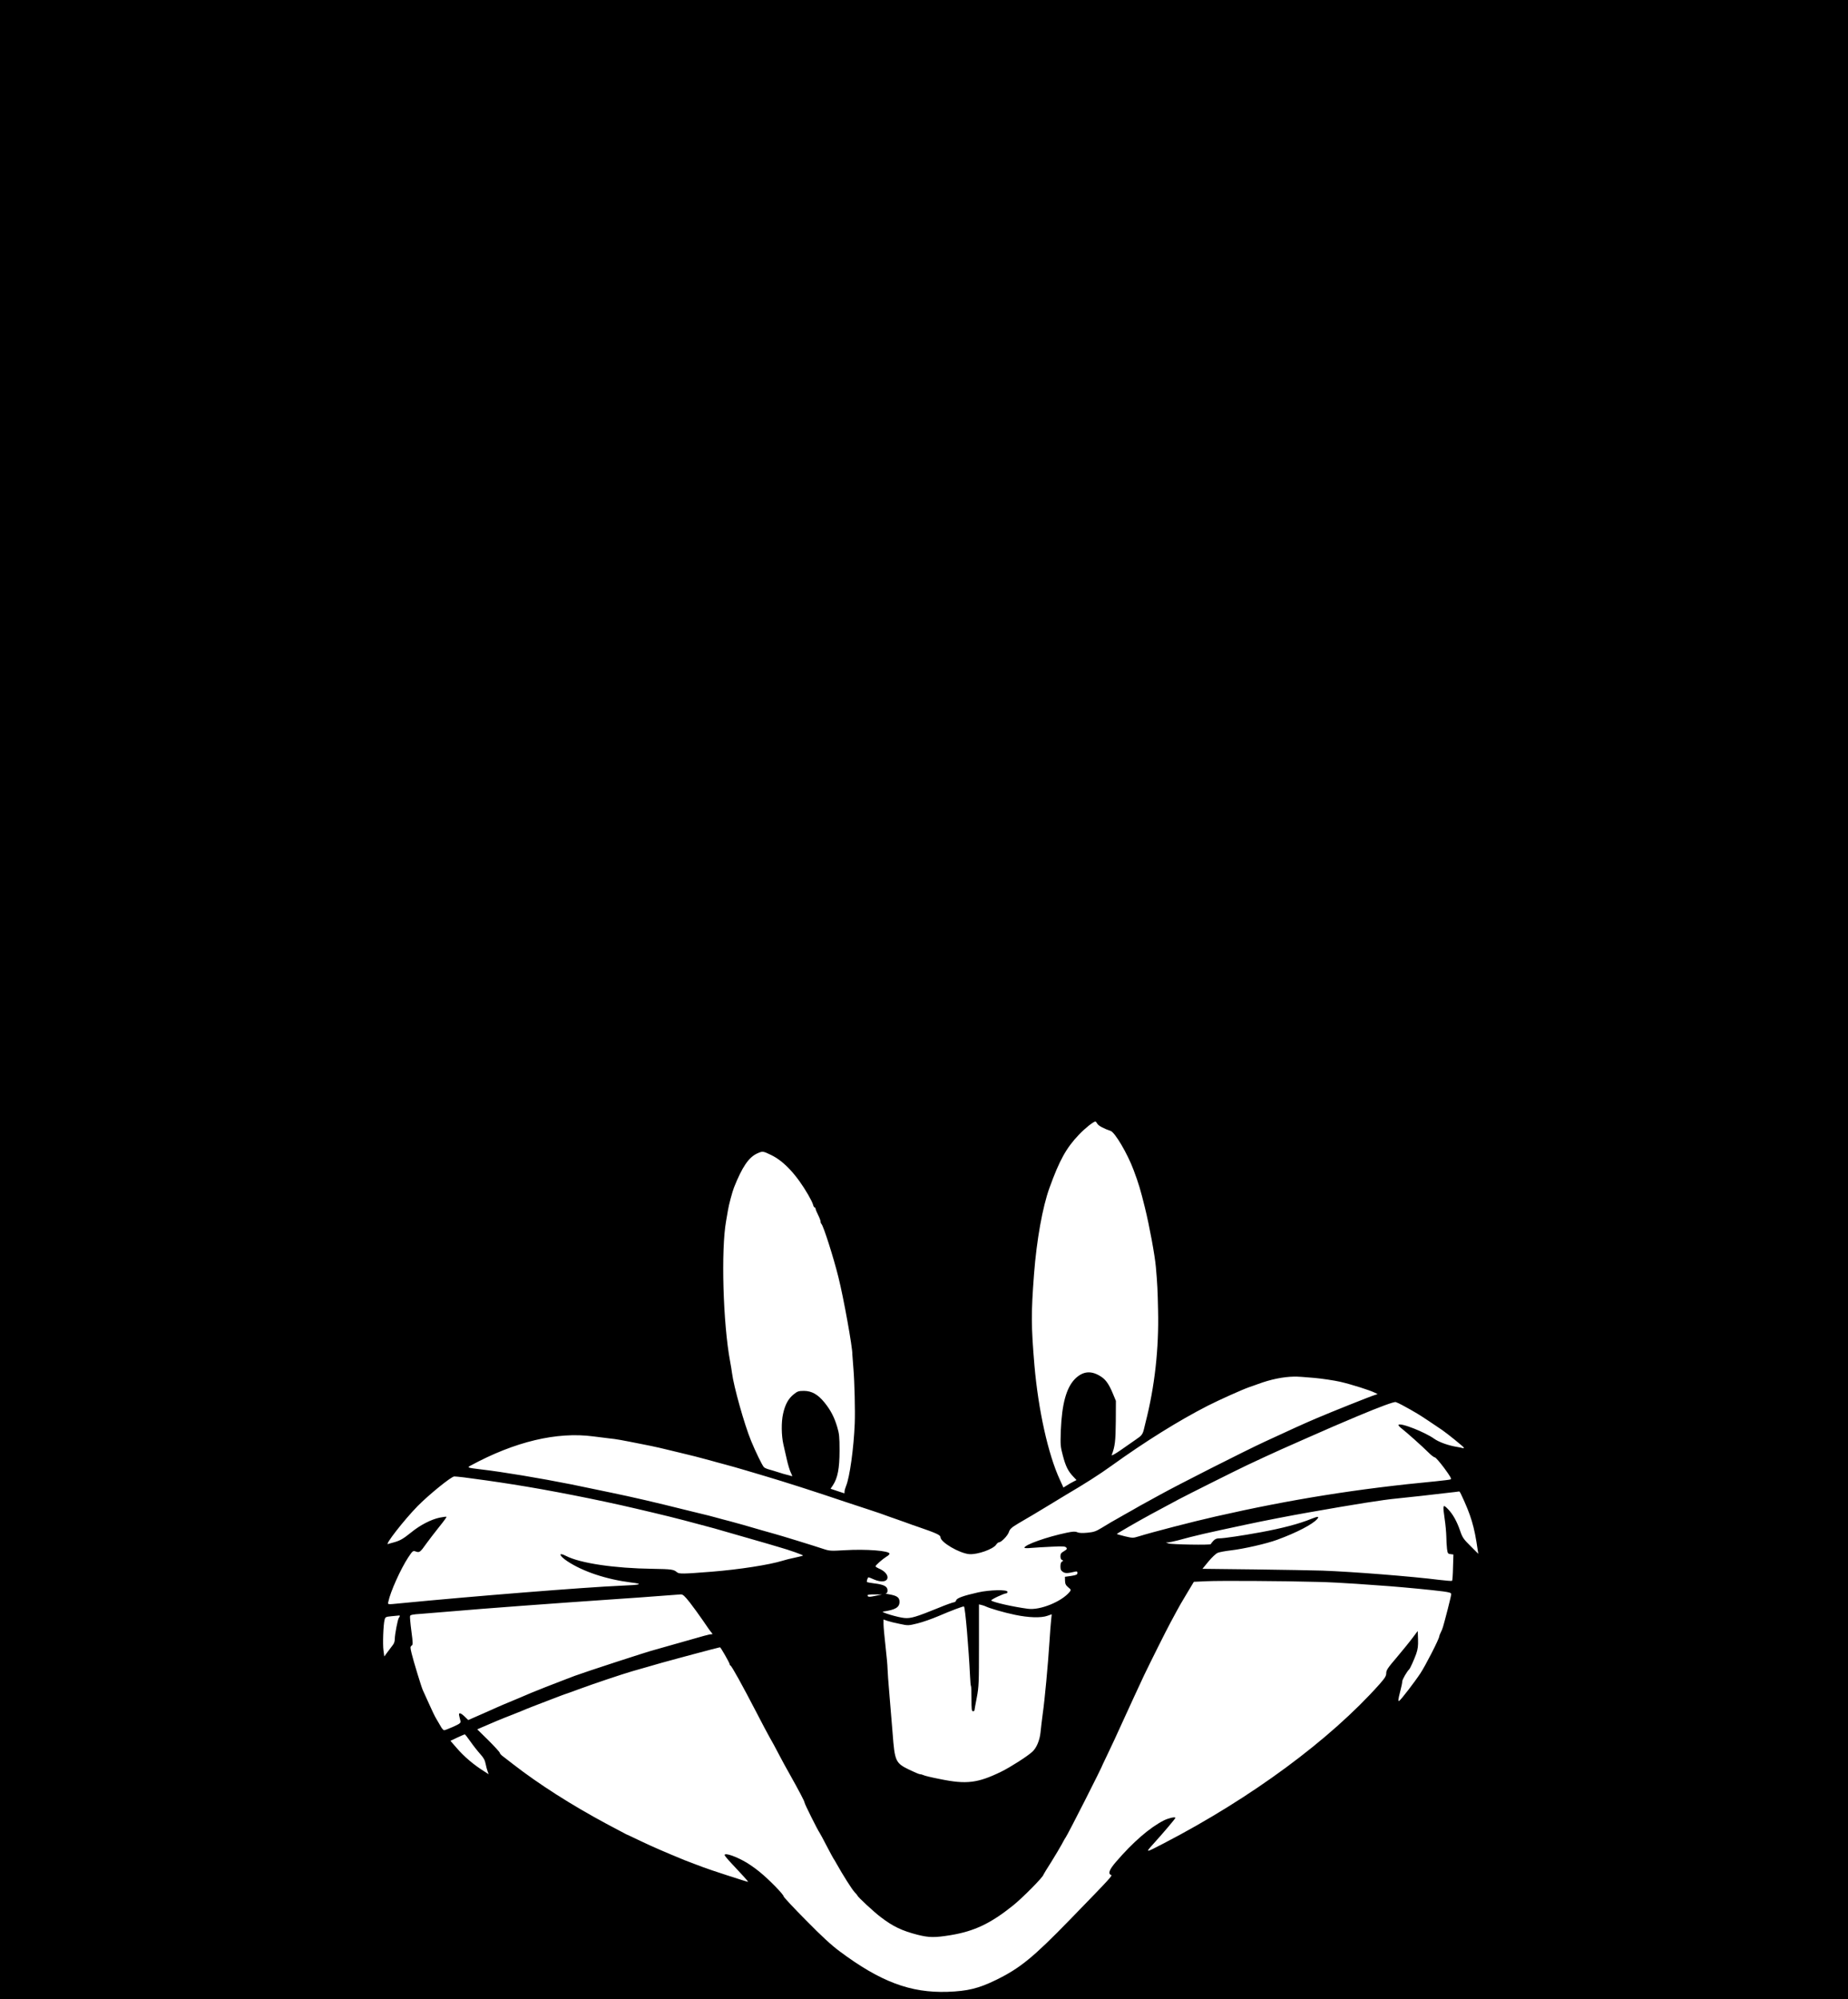 <?xml version="1.0" standalone="no"?>
<!DOCTYPE svg PUBLIC "-//W3C//DTD SVG 20010904//EN"
 "http://www.w3.org/TR/2001/REC-SVG-20010904/DTD/svg10.dtd">
<svg version="1.0" xmlns="http://www.w3.org/2000/svg"
 width="1849pt" height="2000pt" viewBox="0 0 1849 2000"
 preserveAspectRatio="xMidYMid meet">
<g transform="translate(0,2000) scale(0.1,-0.1)"
fill="#000000" stroke="none">
<path d="M0 10000 l0 -10000 9245 0 9245 0 0 10000 0 10000 -9245 0 -9245 0 0
-10000z m10979 -1242 c10 -20 69 -51 133 -72 43 -14 169 -227 230 -391 51
-136 69 -197 113 -375 46 -186 100 -480 110 -596 15 -170 18 -237 22 -434 9
-383 -34 -765 -125 -1120 -9 -36 -17 -67 -17 -70 -12 -49 -23 -64 -79 -101
-33 -23 -103 -72 -155 -108 -55 -38 -92 -58 -88 -48 33 87 39 137 41 336 l1
206 -29 70 c-38 92 -69 138 -114 169 -100 68 -186 61 -267 -20 -86 -88 -130
-249 -141 -513 -5 -146 -4 -162 20 -252 28 -107 52 -156 103 -210 l34 -36 -33
-17 c-18 -9 -48 -26 -66 -38 l-32 -20 -36 79 c-117 253 -215 695 -254 1143
-33 392 -34 522 -4 915 26 339 85 669 154 860 100 277 168 400 294 532 60 64
147 133 166 133 4 0 12 -10 19 -22z m-3264 -313 c128 -61 257 -200 373 -401
22 -38 44 -82 47 -97 4 -15 11 -27 16 -27 5 0 9 -6 9 -12 0 -7 11 -35 25 -62
14 -27 25 -57 25 -66 0 -9 4 -20 9 -25 20 -20 121 -336 169 -530 52 -206 143
-711 140 -775 0 -8 5 -73 11 -145 11 -131 18 -424 13 -545 -10 -249 -50 -538
-87 -627 -8 -20 -15 -44 -15 -54 0 -11 -1 -19 -2 -19 -2 1 -33 11 -70 23 l-68
23 23 34 c48 72 67 170 67 346 0 140 -3 171 -24 240 -29 97 -65 166 -127 243
-66 81 -127 115 -204 116 -54 0 -66 -4 -102 -33 -55 -44 -87 -101 -108 -196
-19 -84 -17 -217 3 -306 6 -25 21 -90 33 -145 12 -55 31 -118 42 -139 17 -35
17 -38 2 -32 -9 3 -29 9 -43 12 -15 3 -52 14 -82 24 -30 10 -74 23 -96 29 -23
6 -46 17 -52 24 -19 23 -85 159 -127 262 -67 162 -174 544 -191 679 -3 23 -11
75 -19 116 -71 378 -92 1117 -40 1405 8 44 16 94 19 110 6 44 44 185 60 225
82 206 147 301 231 340 55 25 58 25 140 -15z m5435 -2230 c85 -8 202 -26 260
-39 116 -27 301 -86 345 -109 l29 -14 -25 -8 c-39 -11 -442 -172 -589 -235
-122 -52 -250 -110 -515 -233 -201 -93 -874 -434 -1050 -532 -49 -27 -102 -56
-195 -107 -25 -14 -62 -35 -82 -47 -21 -11 -54 -30 -73 -41 -19 -11 -51 -29
-70 -40 -19 -11 -50 -28 -67 -38 -18 -11 -62 -37 -98 -59 -56 -34 -78 -41
-141 -47 -51 -5 -84 -3 -101 5 -21 9 -42 8 -105 -5 -197 -41 -423 -121 -423
-150 0 -5 29 -6 68 -2 37 3 128 9 202 12 114 6 137 4 148 -8 11 -13 7 -19 -23
-37 -28 -16 -35 -27 -35 -51 0 -19 6 -33 16 -37 15 -5 15 -7 0 -15 -10 -6 -16
-23 -16 -48 0 -31 5 -43 25 -56 24 -16 48 -15 123 3 17 4 22 1 22 -14 0 -16
-11 -21 -62 -29 l-63 -9 1 -40 c1 -31 8 -45 32 -65 29 -24 30 -26 14 -46 -79
-97 -295 -185 -416 -169 -146 19 -350 65 -368 83 -8 8 128 72 152 72 5 0 10 7
10 15 0 24 -179 20 -294 -6 -147 -33 -213 -57 -219 -79 -3 -11 -13 -20 -24
-20 -10 -1 -79 -25 -153 -56 -224 -91 -277 -107 -341 -101 -63 5 -245 60 -214
64 124 18 165 42 165 98 0 43 -25 61 -100 74 -30 5 -47 9 -37 10 12 1 17 10
17 31 0 38 -36 58 -131 69 -39 5 -72 11 -74 13 -7 6 7 48 15 48 4 0 27 -9 51
-20 77 -34 139 -25 139 20 0 31 -36 68 -89 89 -17 8 -31 17 -31 21 0 11 71 73
108 96 18 10 32 23 32 30 0 30 -234 48 -450 35 -138 -8 -149 -8 -215 14 -76
26 -447 140 -480 148 -20 5 -230 65 -321 92 -28 8 -85 24 -127 35 -42 11 -112
29 -154 41 -43 12 -94 25 -113 29 -19 4 -100 24 -180 44 -299 75 -528 128
-750 174 -240 50 -302 63 -395 82 -313 62 -681 124 -905 150 -132 16 -139 18
-103 37 444 241 865 341 1228 293 44 -6 116 -15 160 -20 77 -8 109 -14 345
-61 104 -20 205 -43 353 -80 42 -10 114 -28 160 -39 45 -12 111 -29 147 -39
36 -10 103 -29 150 -41 47 -12 144 -40 215 -61 72 -22 159 -48 195 -58 192
-57 484 -150 800 -257 124 -41 239 -79 255 -84 30 -9 149 -50 195 -68 14 -5
28 -10 32 -11 4 -1 52 -18 105 -37 54 -20 116 -42 138 -49 186 -64 225 -82
225 -104 0 -50 188 -160 287 -169 80 -7 240 49 270 95 9 13 21 23 27 23 24 0
87 65 100 102 10 32 26 46 96 88 46 27 84 50 85 50 2 0 85 50 186 111 101 62
196 119 211 128 176 103 333 203 446 285 343 247 676 454 967 603 114 58 348
163 415 186 25 8 63 22 85 30 127 47 251 73 365 75 25 1 115 -5 200 -13z m885
-275 c51 -27 103 -57 145 -82 23 -12 198 -129 250 -165 52 -36 208 -162 215
-174 5 -7 1 -9 -11 -6 -11 3 -37 9 -59 12 -85 14 -179 48 -225 81 -94 67 -335
162 -357 140 -4 -4 8 -19 27 -34 52 -40 214 -185 271 -242 27 -28 57 -50 65
-50 8 0 50 -48 94 -107 65 -89 76 -109 62 -114 -9 -3 -73 -11 -142 -18 -783
-74 -1453 -181 -2205 -352 -226 -51 -639 -158 -770 -199 -59 -18 -62 -18 -139
0 -43 11 -80 21 -82 23 -3 3 209 126 346 200 107 58 191 103 270 145 102 54
584 295 690 345 41 19 122 57 180 84 58 28 236 107 395 177 256 113 339 149
525 227 226 95 368 147 385 142 11 -3 43 -18 70 -33z m-9395 -720 c112 -14
333 -45 495 -71 351 -55 846 -152 1225 -241 47 -11 123 -29 170 -40 102 -24
220 -53 315 -78 39 -10 106 -28 150 -40 44 -11 112 -30 150 -40 173 -49 466
-134 525 -151 36 -11 88 -26 115 -34 114 -32 257 -83 249 -88 -5 -3 -43 -12
-84 -21 -41 -8 -95 -22 -120 -30 -132 -41 -434 -88 -710 -110 -290 -23 -325
-23 -347 -5 -32 28 -55 31 -243 34 -382 5 -727 56 -869 130 -78 40 -67 1 14
-53 157 -105 394 -183 641 -214 126 -15 98 -24 -104 -32 -355 -15 -1501 -107
-2207 -176 -134 -13 -126 -15 -119 18 21 100 123 326 199 442 45 67 47 68 76
58 36 -13 44 -7 106 81 26 36 83 110 126 164 44 54 77 100 75 102 -3 3 -34 -1
-69 -8 -86 -18 -196 -75 -284 -147 -82 -66 -112 -83 -173 -100 -24 -6 -50 -14
-59 -17 -40 -16 159 240 296 380 113 114 335 295 366 296 6 1 48 -4 95 -9z
m9978 -168 c101 -214 133 -323 166 -552 l7 -45 -78 78 c-69 68 -81 85 -103
150 -33 97 -74 170 -123 220 -51 52 -53 44 -33 -96 9 -57 16 -138 17 -178 0
-41 4 -96 7 -124 6 -46 9 -50 35 -53 l29 -4 -4 -128 c-1 -71 -6 -131 -9 -135
-4 -3 -60 1 -125 9 -277 35 -870 82 -1174 93 -85 3 -390 8 -677 12 l-522 6 60
73 c34 41 75 80 93 87 17 7 75 18 128 24 131 15 363 68 468 107 194 71 355
155 400 208 22 27 6 27 -59 1 -122 -50 -294 -95 -506 -134 -185 -34 -368 -61
-411 -61 -31 0 -46 -6 -65 -26 -13 -14 -24 -29 -24 -32 0 -11 -397 -4 -425 7
l-25 10 23 0 c13 1 56 10 95 20 183 50 269 70 697 161 152 33 441 89 613 119
465 82 745 127 888 140 52 5 157 17 234 25 77 9 194 23 260 30 66 7 122 14
125 15 3 0 11 -11 18 -27z m-1433 -878 c99 -2 272 -11 385 -19 113 -8 264 -19
335 -24 154 -12 417 -37 533 -52 65 -9 82 -14 82 -28 0 -9 -16 -77 -35 -151
-50 -192 -51 -194 -69 -230 -9 -18 -16 -37 -16 -42 0 -23 -137 -291 -188 -368
-58 -88 -193 -263 -211 -275 -15 -9 -13 9 9 95 11 41 20 86 20 98 0 19 45 97
70 122 10 10 49 97 70 155 16 47 20 79 18 144 l-3 84 -52 -69 c-28 -38 -99
-125 -157 -194 -90 -105 -106 -129 -106 -158 0 -29 -12 -48 -67 -111 -497
-558 -1285 -1139 -2158 -1592 -191 -99 -189 -99 -99 1 104 115 214 246 214
253 0 14 -68 -2 -115 -25 -143 -73 -308 -216 -481 -417 -64 -75 -80 -115 -49
-128 18 -6 16 -10 -409 -447 -370 -381 -502 -488 -742 -605 -172 -84 -283
-111 -484 -118 -370 -12 -670 100 -1080 406 -81 60 -180 151 -337 311 -123
124 -223 231 -223 239 0 18 -147 169 -235 240 -38 32 -98 74 -132 95 -106 63
-223 104 -223 77 0 -5 30 -42 68 -82 37 -40 90 -97 119 -128 28 -31 50 -57 49
-58 -3 -3 -405 128 -446 145 -14 6 -52 20 -85 32 -33 12 -80 30 -105 40 -211
87 -315 132 -439 191 -79 38 -145 69 -147 69 -1 0 -90 47 -196 104 -349 187
-678 397 -934 596 -39 30 -85 66 -102 79 -18 13 -32 29 -32 36 0 6 -51 62
-112 123 l-113 111 55 24 c69 31 203 87 295 122 38 15 83 33 100 40 32 15 167
67 280 110 39 15 88 34 110 42 22 8 51 19 65 23 14 5 63 22 110 40 149 55 432
150 535 180 44 12 107 31 140 40 65 20 245 70 340 95 33 9 92 25 130 35 145
39 265 70 269 70 7 0 96 -156 96 -168 0 -5 3 -12 8 -14 14 -6 118 -195 265
-478 49 -96 107 -204 127 -240 21 -36 64 -114 95 -175 32 -60 77 -145 102
-187 97 -173 153 -279 153 -292 0 -13 132 -277 150 -301 4 -5 36 -64 70 -130
34 -66 66 -124 70 -130 4 -5 17 -26 27 -45 66 -118 156 -260 182 -288 17 -18
31 -35 31 -37 0 -11 167 -166 234 -216 122 -93 211 -135 366 -175 116 -29 171
-30 331 -4 237 39 401 117 624 296 96 77 305 288 305 309 0 2 35 60 78 127 42
68 90 148 106 178 16 30 32 60 37 65 22 30 371 717 373 735 1 3 20 43 43 90
43 88 89 189 183 395 38 85 130 282 187 405 55 115 226 458 263 525 18 33 46
85 62 115 15 30 61 109 101 175 l72 120 130 6 c127 6 749 3 1110 -7z m-6283
-206 c36 -46 95 -128 133 -183 37 -55 74 -108 83 -117 14 -16 13 -18 -2 -18
-19 0 -56 -10 -356 -96 -107 -31 -204 -58 -215 -61 -56 -13 -699 -223 -795
-259 -36 -14 -87 -33 -115 -44 -73 -27 -285 -111 -320 -126 -31 -14 -229 -97
-278 -117 -16 -7 -102 -44 -190 -84 l-162 -71 -35 34 c-44 42 -65 45 -55 7 3
-16 9 -38 12 -50 4 -20 -4 -27 -72 -58 -43 -19 -84 -35 -91 -35 -7 0 -23 17
-34 38 -12 20 -32 55 -45 77 -14 22 -47 92 -75 155 -28 63 -55 122 -59 130
-12 23 -96 297 -113 370 -14 59 -14 65 0 76 15 11 14 23 -2 147 -10 75 -16
143 -13 151 4 10 32 16 104 20 54 4 197 16 318 26 310 27 1009 79 1610 120
165 11 379 26 475 34 96 7 187 14 201 15 21 1 38 -14 91 -81z m1859 67 c-63
-14 -81 -13 -81 6 0 5 33 9 73 8 l72 -1 -64 -13z m1099 -105 c39 -20 187 -63
294 -85 137 -29 262 -33 326 -10 l43 15 -6 -57 c-4 -32 -11 -132 -17 -223 -14
-219 -47 -578 -67 -715 -8 -60 -18 -144 -22 -185 -8 -81 -41 -159 -83 -196
-50 -46 -218 -153 -309 -198 -236 -115 -349 -129 -612 -75 -83 16 -158 34
-168 40 -10 5 -25 9 -34 9 -9 0 -58 21 -110 46 -135 66 -143 84 -164 364 -6
80 -20 249 -31 375 -11 127 -20 250 -20 275 0 25 -9 124 -20 220 -11 96 -20
196 -20 221 l0 47 39 -14 c21 -7 76 -21 123 -30 84 -18 85 -18 179 5 52 13
146 46 209 73 128 55 250 101 255 96 13 -13 47 -414 61 -702 2 -49 6 -91 9
-94 3 -3 5 -61 5 -129 0 -103 2 -123 15 -123 8 0 15 4 15 9 0 4 10 62 23 127
21 111 22 146 22 526 l0 407 25 -6 c14 -3 32 -9 40 -13z m-5860 -98 c0 -4 -4
-12 -9 -17 -11 -13 -41 -166 -41 -213 0 -24 -8 -47 -23 -64 -12 -15 -35 -46
-52 -69 l-30 -41 -8 59 c-9 63 -2 260 11 308 8 29 12 30 73 36 35 3 67 6 72 7
4 1 7 -2 7 -6z m706 -1254 c28 -40 72 -96 98 -125 35 -38 48 -63 55 -100 5
-26 14 -60 20 -75 l10 -28 -42 27 c-107 67 -204 149 -280 238 l-60 69 69 33
c38 17 71 32 74 32 3 1 29 -32 56 -71z"/>
</g>
</svg>
